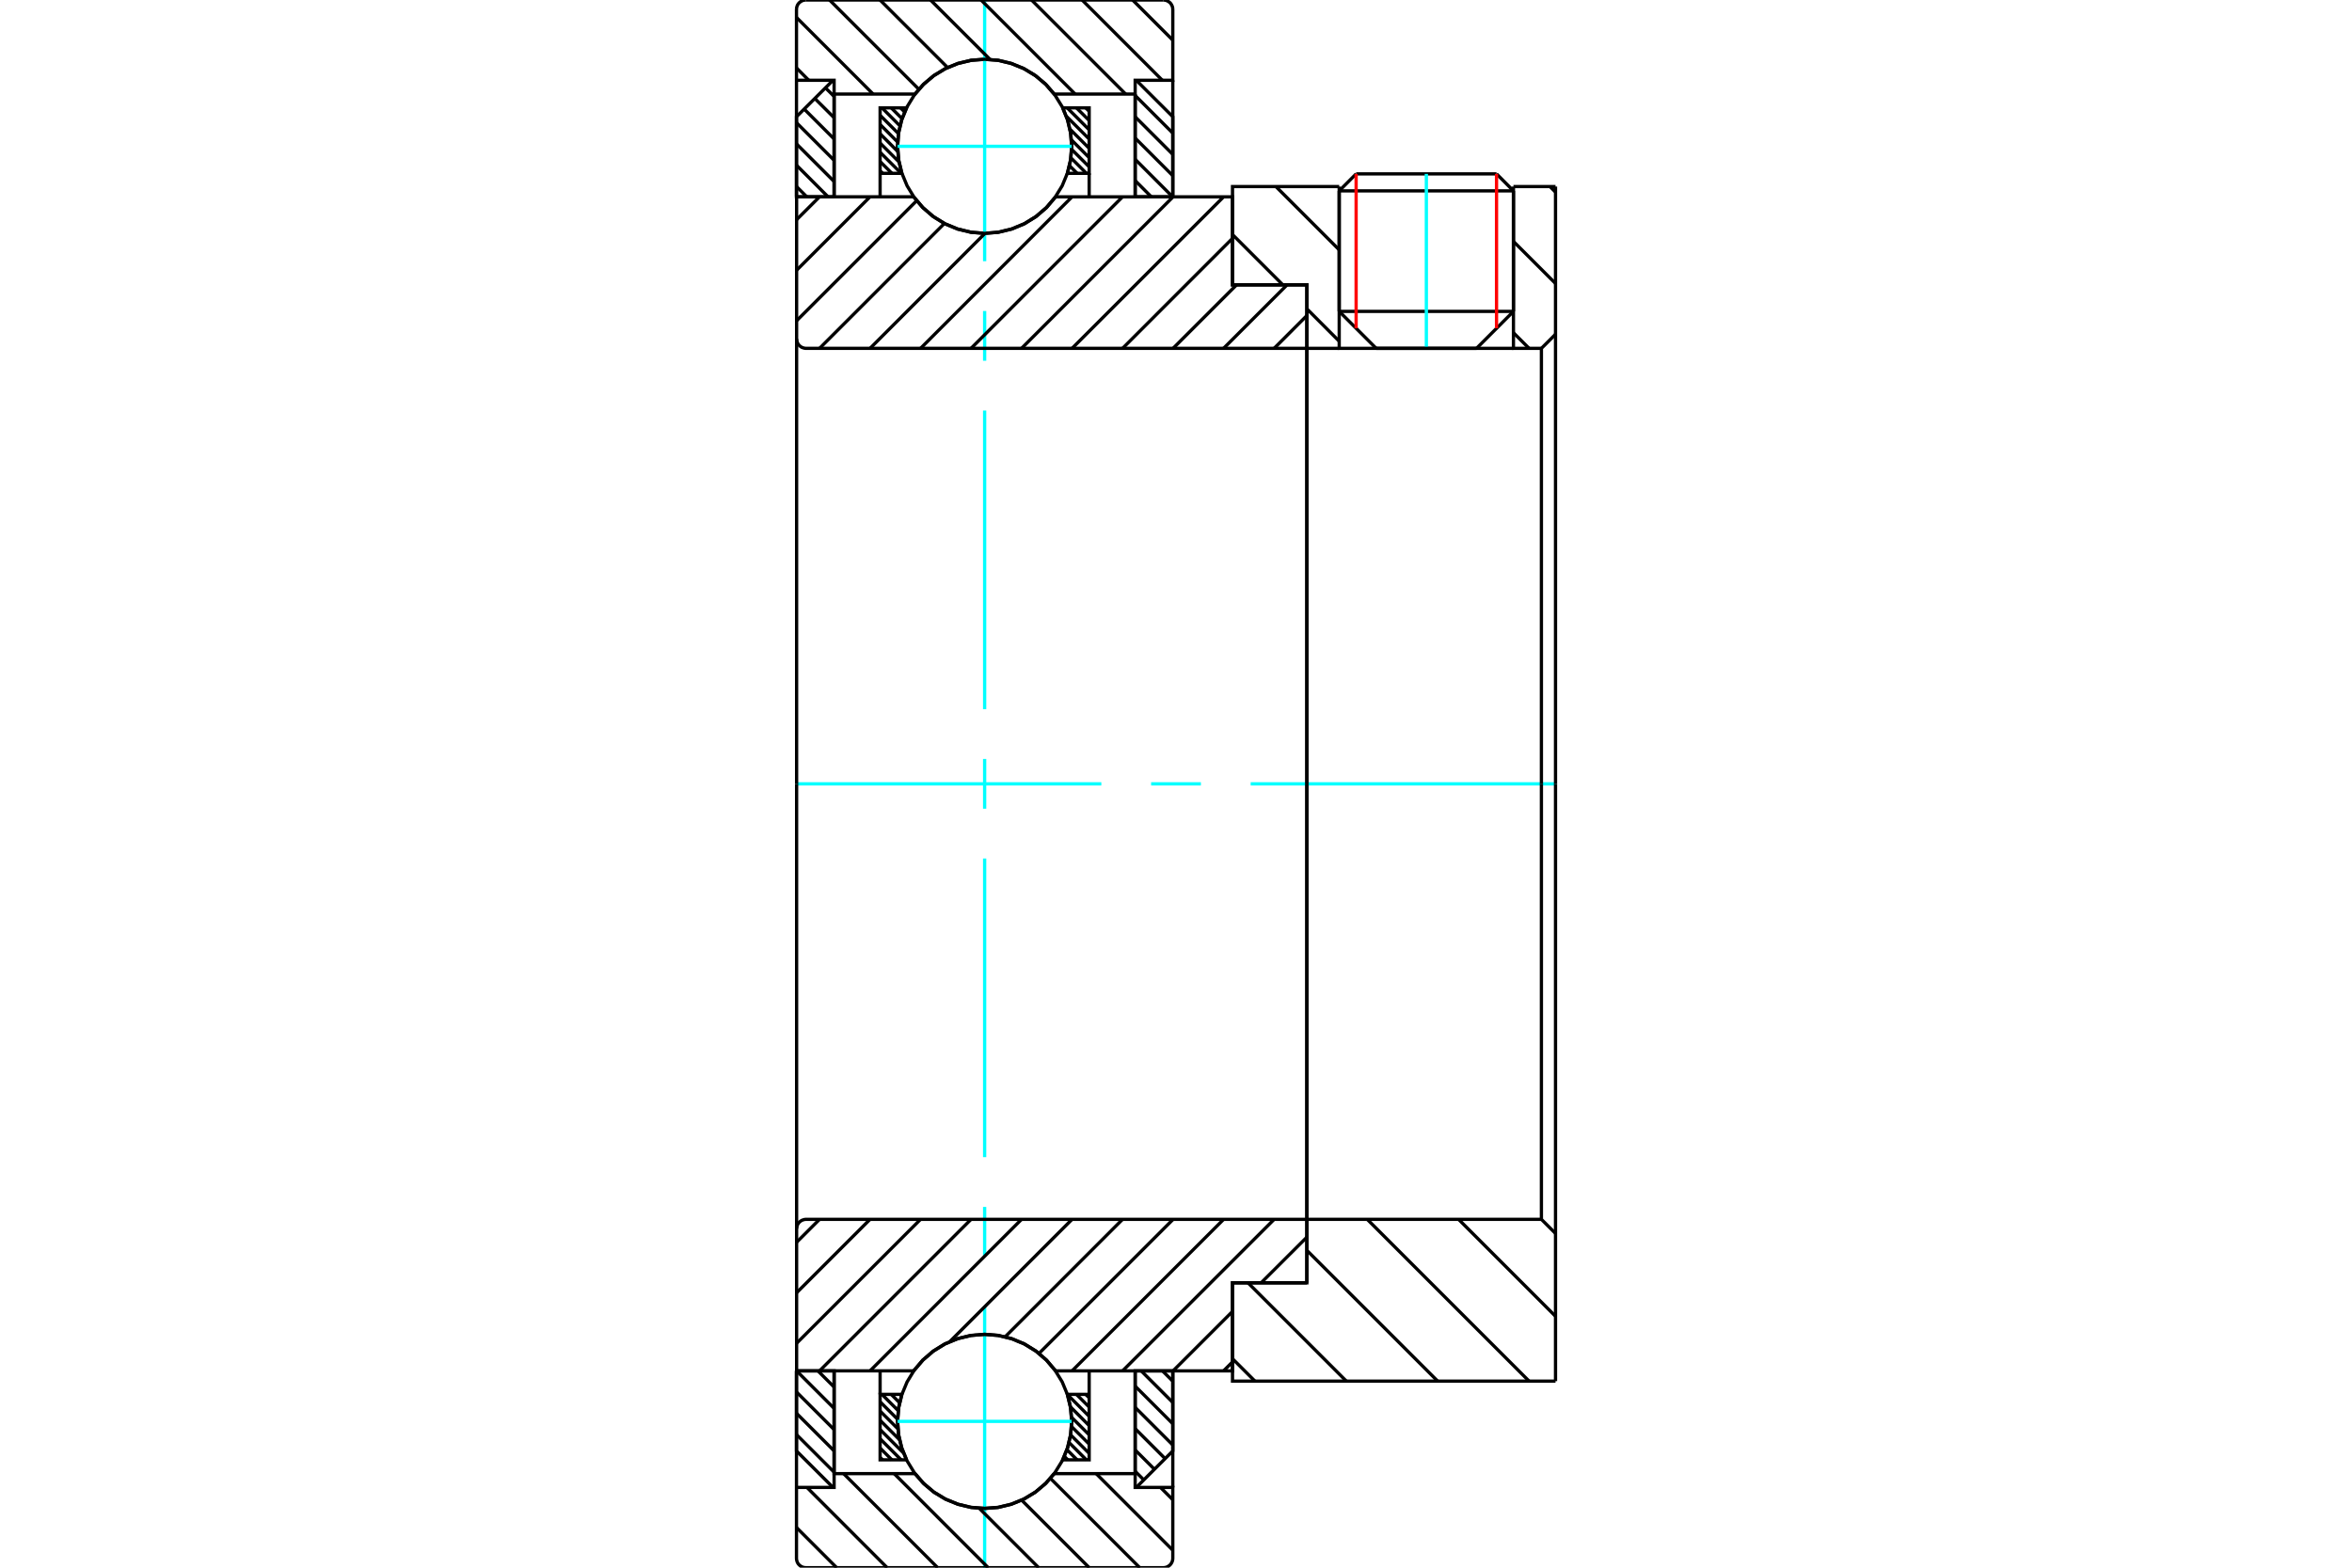 <?xml version="1.0" standalone="no"?>
<!DOCTYPE svg PUBLIC "-//W3C//DTD SVG 1.1//EN"
	"http://www.w3.org/Graphics/SVG/1.1/DTD/svg11.dtd">
<svg xmlns="http://www.w3.org/2000/svg" height="100%" width="100%" viewBox="0 0 36000 24000">
	<rect x="-1800" y="-1200" width="39600" height="26400" style="fill:#FFF"/>
	<g style="fill:none; fill-rule:evenodd" transform="matrix(1 0 0 1 0 0)">
		<g style="fill:none; stroke:#000; stroke-width:50; shape-rendering:geometricPrecision">
			<line x1="21064" y1="5333" x2="22600" y2="5333"/>
			<line x1="20498" y1="4767" x2="23165" y2="4767"/>
			<line x1="20498" y1="2922" x2="23165" y2="2922"/>
			<line x1="20757" y1="2662" x2="22906" y2="2662"/>
			<line x1="20498" y1="4767" x2="21064" y2="5333"/>
			<line x1="22600" y1="5333" x2="23165" y2="4767"/>
			<line x1="20498" y1="2922" x2="20498" y2="4767"/>
			<line x1="23165" y1="4767" x2="23165" y2="2922"/>
			<line x1="20757" y1="2662" x2="20498" y2="2922"/>
			<line x1="23165" y1="2922" x2="22906" y2="2662"/>
		</g>
		<g style="fill:none; stroke:#0FF; stroke-width:50; shape-rendering:geometricPrecision">
			<line x1="21832" y1="5333" x2="21832" y2="2662"/>
		</g>
		<g style="fill:none; stroke:#000; stroke-width:50; shape-rendering:geometricPrecision">
			<line x1="12191" y1="21962" x2="12767" y2="22538"/>
			<line x1="12191" y1="21636" x2="12767" y2="22212"/>
			<line x1="12191" y1="21310" x2="12767" y2="21886"/>
			<line x1="12193" y1="20987" x2="12767" y2="21561"/>
			<line x1="12519" y1="20987" x2="12767" y2="21235"/>
			<polyline points="12191,20987 12191,22213 12750,22771"/>
			<polyline points="12767,22560 12767,20987 12191,20987"/>
		</g>
		<g style="fill:none; stroke:#0FF; stroke-width:50; shape-rendering:geometricPrecision">
			<line x1="12191" y1="12000" x2="16857" y2="12000"/>
			<line x1="17619" y1="12000" x2="18381" y2="12000"/>
			<line x1="19143" y1="12000" x2="23809" y2="12000"/>
		</g>
		<g style="fill:none; stroke:#000; stroke-width:50; shape-rendering:geometricPrecision">
			<line x1="12191" y1="2855" x2="12349" y2="3013"/>
			<line x1="12191" y1="2529" x2="12674" y2="3013"/>
			<line x1="12191" y1="2203" x2="12767" y2="2779"/>
			<line x1="12191" y1="1878" x2="12767" y2="2454"/>
			<line x1="12309" y1="1670" x2="12767" y2="2128"/>
			<line x1="12471" y1="1507" x2="12767" y2="1802"/>
			<line x1="12634" y1="1344" x2="12767" y2="1476"/>
			<line x1="12767" y1="3013" x2="12767" y2="1440"/>
			<polyline points="12750,1229 12191,1787 12191,3013 12767,3013"/>
			<line x1="17793" y1="20987" x2="17951" y2="21145"/>
			<line x1="17467" y1="20987" x2="17951" y2="21471"/>
			<line x1="17375" y1="21221" x2="17951" y2="21797"/>
			<line x1="17375" y1="21546" x2="17951" y2="22122"/>
			<line x1="17375" y1="21872" x2="17833" y2="22330"/>
			<line x1="17375" y1="22198" x2="17670" y2="22493"/>
			<line x1="17375" y1="22524" x2="17507" y2="22656"/>
			<polyline points="17951,20987 17951,22213 17392,22771"/>
			<polyline points="17375,22560 17375,20987 17951,20987"/>
			<line x1="17375" y1="1462" x2="17951" y2="2038"/>
			<line x1="17375" y1="1788" x2="17951" y2="2364"/>
			<line x1="17375" y1="2114" x2="17951" y2="2690"/>
			<line x1="17375" y1="2439" x2="17948" y2="3013"/>
			<line x1="17375" y1="2765" x2="17622" y2="3013"/>
			<line x1="17375" y1="3013" x2="17375" y2="1440"/>
			<polyline points="17392,1229 17951,1787 17951,3013 17375,3013"/>
			<line x1="16618" y1="21347" x2="16671" y2="21399"/>
			<line x1="16476" y1="21347" x2="16671" y2="21541"/>
			<line x1="16340" y1="21352" x2="16671" y2="21683"/>
			<line x1="16385" y1="21539" x2="16671" y2="21825"/>
			<line x1="16402" y1="21698" x2="16671" y2="21966"/>
			<line x1="16401" y1="21839" x2="16671" y2="22108"/>
			<line x1="16387" y1="21967" x2="16671" y2="22250"/>
			<line x1="16363" y1="22084" x2="16628" y2="22349"/>
			<line x1="16331" y1="22194" x2="16486" y2="22349"/>
			<line x1="16291" y1="22296" x2="16344" y2="22349"/>
			<line x1="13783" y1="21347" x2="13799" y2="21363"/>
			<line x1="13641" y1="21347" x2="13769" y2="21475"/>
			<line x1="13499" y1="21347" x2="13748" y2="21596"/>
			<line x1="13471" y1="21460" x2="13739" y2="21728"/>
			<line x1="13471" y1="21602" x2="13743" y2="21874"/>
			<line x1="13471" y1="21744" x2="13768" y2="22041"/>
			<line x1="13471" y1="21886" x2="13828" y2="22243"/>
			<line x1="13471" y1="22027" x2="13793" y2="22349"/>
			<line x1="13471" y1="22169" x2="13651" y2="22349"/>
			<line x1="13471" y1="22311" x2="13509" y2="22349"/>
			<line x1="13471" y1="21347" x2="13471" y2="20987"/>
			<polyline points="16671,20987 16671,21347 16671,22349 16267,22349 16343,22158 16389,21957 16404,21752 16387,21547 16338,21347 16671,21347"/>
			<polyline points="13875,22349 13471,22349 13471,21347 13803,21347 13755,21547 13738,21752 13752,21957 13798,22158 13875,22349"/>
			<line x1="16618" y1="1651" x2="16671" y2="1704"/>
			<line x1="16476" y1="1651" x2="16671" y2="1845"/>
			<line x1="16334" y1="1651" x2="16671" y2="1987"/>
			<line x1="16322" y1="1780" x2="16671" y2="2129"/>
			<line x1="16378" y1="1978" x2="16671" y2="2271"/>
			<line x1="16400" y1="2142" x2="16671" y2="2413"/>
			<line x1="16402" y1="2286" x2="16671" y2="2554"/>
			<line x1="16392" y1="2417" x2="16628" y2="2653"/>
			<line x1="16370" y1="2537" x2="16486" y2="2653"/>
			<line x1="16340" y1="2649" x2="16344" y2="2653"/>
			<line x1="13783" y1="1651" x2="13846" y2="1714"/>
			<line x1="13641" y1="1651" x2="13807" y2="1817"/>
			<line x1="13499" y1="1651" x2="13775" y2="1927"/>
			<line x1="13471" y1="1765" x2="13752" y2="2046"/>
			<line x1="13471" y1="1906" x2="13740" y2="2175"/>
			<line x1="13471" y1="2048" x2="13740" y2="2318"/>
			<line x1="13471" y1="2190" x2="13760" y2="2479"/>
			<line x1="13471" y1="2332" x2="13793" y2="2653"/>
			<line x1="13471" y1="2474" x2="13651" y2="2653"/>
			<line x1="13471" y1="2615" x2="13509" y2="2653"/>
			<line x1="16671" y1="2653" x2="16671" y2="3013"/>
			<polyline points="13471,3013 13471,2653 13471,1651 13875,1651 13798,1842 13752,2043 13738,2248 13755,2453 13803,2653 13471,2653"/>
			<polyline points="16267,1651 16671,1651 16671,2653 16338,2653 16387,2453 16404,2248 16389,2043 16343,1842 16267,1651"/>
			<polyline points="16403,2240 16386,2031 16338,1828 16258,1635 16148,1457 16013,1298 15854,1162 15675,1053 15482,973 15279,924 15071,908 14862,924 14659,973 14466,1053 14288,1162 14129,1298 13993,1457 13884,1635 13804,1828 13755,2031 13739,2240 13755,2448 13804,2651 13884,2844 13993,3023 14129,3181 14288,3317 14466,3426 14659,3506 14862,3555 15071,3572 15279,3555 15482,3506 15675,3426 15854,3317 16013,3181 16148,3023 16258,2844 16338,2651 16386,2448 16403,2240"/>
		</g>
		<g style="fill:none; stroke:#0FF; stroke-width:50; shape-rendering:geometricPrecision">
			<line x1="13739" y1="2240" x2="16403" y2="2240"/>
			<line x1="15071" y1="24000" x2="15071" y2="20001"/>
			<line x1="15071" y1="19239" x2="15071" y2="18477"/>
			<line x1="15071" y1="17715" x2="15071" y2="13143"/>
			<line x1="15071" y1="12381" x2="15071" y2="11619"/>
			<line x1="15071" y1="10857" x2="15071" y2="6285"/>
			<line x1="15071" y1="5523" x2="15071" y2="4761"/>
			<line x1="15071" y1="3999" x2="15071" y2="0"/>
		</g>
		<g style="fill:none; stroke:#000; stroke-width:50; shape-rendering:geometricPrecision">
			<polyline points="16403,21760 16386,21552 16338,21349 16258,21156 16148,20977 16013,20819 15854,20683 15675,20574 15482,20494 15279,20445 15071,20428 14862,20445 14659,20494 14466,20574 14288,20683 14129,20819 13993,20977 13884,21156 13804,21349 13755,21552 13739,21760 13755,21969 13804,22172 13884,22365 13993,22543 14129,22702 14288,22838 14466,22947 14659,23027 14862,23076 15071,23092 15279,23076 15482,23027 15675,22947 15854,22838 16013,22702 16148,22543 16258,22365 16338,22172 16386,21969 16403,21760"/>
		</g>
		<g style="fill:none; stroke:#0FF; stroke-width:50; shape-rendering:geometricPrecision">
			<line x1="13739" y1="21760" x2="16403" y2="21760"/>
		</g>
		<g style="fill:none; stroke:#000; stroke-width:50; shape-rendering:geometricPrecision">
			<line x1="22325" y1="18667" x2="23809" y2="20151"/>
			<line x1="20927" y1="18667" x2="23404" y2="21144"/>
			<line x1="20003" y1="19142" x2="22005" y2="21144"/>
			<line x1="19102" y1="19639" x2="20607" y2="21144"/>
			<line x1="18865" y1="20801" x2="19208" y2="21144"/>
			<line x1="23809" y1="12000" x2="23809" y2="21144"/>
			<polyline points="23809,18883 23593,18667 23593,12000"/>
			<polyline points="23593,18667 20003,18667 20003,12000"/>
			<polyline points="20003,18667 20003,19639 18865,19639 18865,21144 23809,21144"/>
			<line x1="23724" y1="2856" x2="23809" y2="2941"/>
			<line x1="23165" y1="3696" x2="23809" y2="4340"/>
			<line x1="23165" y1="5094" x2="23404" y2="5333"/>
			<line x1="19529" y1="2856" x2="20498" y2="3825"/>
			<line x1="18865" y1="3591" x2="19635" y2="4361"/>
			<line x1="20003" y1="4728" x2="20498" y2="5224"/>
			<line x1="23809" y1="12000" x2="23809" y2="2856"/>
			<polyline points="23809,5117 23593,5333 23593,12000"/>
			<polyline points="23593,5333 23165,5333 23165,2856"/>
			<polyline points="23165,5333 20498,5333 20498,2856"/>
			<polyline points="20498,5333 20003,5333 20003,12000"/>
			<polyline points="20003,5333 20003,4361 18865,4361 18865,2856 20498,2856"/>
			<line x1="23165" y1="2856" x2="23809" y2="2856"/>
			<line x1="18865" y1="20850" x2="18728" y2="20987"/>
			<line x1="20003" y1="18940" x2="19303" y2="19639"/>
			<line x1="18865" y1="20077" x2="17955" y2="20987"/>
			<line x1="19502" y1="18667" x2="17182" y2="20987"/>
			<line x1="18729" y1="18667" x2="16409" y2="20987"/>
			<line x1="17956" y1="18667" x2="15903" y2="20720"/>
			<line x1="17182" y1="18667" x2="15385" y2="20465"/>
			<line x1="16409" y1="18667" x2="14538" y2="20539"/>
			<line x1="15636" y1="18667" x2="13317" y2="20987"/>
			<line x1="14863" y1="18667" x2="12544" y2="20987"/>
			<line x1="14090" y1="18667" x2="12193" y2="20564"/>
			<line x1="13317" y1="18667" x2="12193" y2="19791"/>
			<line x1="12544" y1="18667" x2="12193" y2="19018"/>
			<line x1="20003" y1="12000" x2="20003" y2="19639"/>
			<polyline points="20003,18667 12337,18667 12315,18669 12293,18675 12272,18683 12253,18695 12235,18710 12221,18727 12209,18746 12200,18767 12195,18789 12193,18811 12193,20987 12769,20987 13985,20987"/>
			<polyline points="16157,20987 16021,20825 15861,20687 15682,20575 15487,20494 15281,20444 15071,20427 14860,20444 14655,20494 14460,20575 14280,20687 14121,20825 13985,20987"/>
			<polyline points="16157,20987 18865,20987 18865,19639 20003,19639"/>
			<line x1="12193" y1="12000" x2="12193" y2="18811"/>
			<line x1="20003" y1="4831" x2="19502" y2="5333"/>
			<line x1="19700" y1="4361" x2="18728" y2="5333"/>
			<line x1="18927" y1="4361" x2="17955" y2="5333"/>
			<line x1="18865" y1="3649" x2="17182" y2="5333"/>
			<line x1="18729" y1="3013" x2="16409" y2="5333"/>
			<line x1="17956" y1="3013" x2="15636" y2="5333"/>
			<line x1="17182" y1="3013" x2="14863" y2="5333"/>
			<line x1="16409" y1="3013" x2="14090" y2="5333"/>
			<line x1="15077" y1="3572" x2="13317" y2="5333"/>
			<line x1="14455" y1="3421" x2="12544" y2="5333"/>
			<line x1="14030" y1="3073" x2="12193" y2="4910"/>
			<line x1="13317" y1="3013" x2="12193" y2="4137"/>
			<line x1="12544" y1="3013" x2="12193" y2="3363"/>
			<line x1="12193" y1="12000" x2="12193" y2="3013"/>
			<polyline points="12193,5189 12195,5211 12200,5233 12209,5254 12221,5273 12235,5290 12253,5305 12272,5317 12293,5325 12315,5331 12337,5333 20003,5333 20003,4361 18865,4361 18865,3013 16157,3013"/>
			<polyline points="13985,3013 14121,3175 14280,3313 14460,3425 14655,3506 14860,3556 15071,3573 15281,3556 15487,3506 15682,3425 15861,3313 16021,3175 16157,3013"/>
			<polyline points="13985,3013 12769,3013 12193,3013"/>
			<line x1="20003" y1="12000" x2="20003" y2="5333"/>
		</g>
		<g style="fill:none; stroke:#F00; stroke-width:50; shape-rendering:geometricPrecision">
			<line x1="22906" y1="2662" x2="22906" y2="5026"/>
			<line x1="20757" y1="5026" x2="20757" y2="2662"/>
		</g>
		<g style="fill:none; stroke:#000; stroke-width:50; shape-rendering:geometricPrecision">
			<line x1="12806" y1="24000" x2="12191" y2="23385"/>
			<line x1="13579" y1="24000" x2="12351" y2="22771"/>
			<line x1="14352" y1="24000" x2="12912" y2="22560"/>
			<line x1="15125" y1="24000" x2="13686" y2="22560"/>
			<line x1="15898" y1="24000" x2="14989" y2="23091"/>
			<line x1="16672" y1="24000" x2="15638" y2="22966"/>
			<line x1="17445" y1="24000" x2="16078" y2="22633"/>
			<line x1="17951" y1="23733" x2="16778" y2="22560"/>
			<line x1="17951" y1="22960" x2="17762" y2="22771"/>
			<polyline points="12191,20987 12191,22771 12191,23856 12193,23879 12198,23900 12206,23921 12218,23941 12233,23958 12250,23972 12269,23984 12290,23993 12312,23998 12335,24000 17807,24000 17829,23998 17851,23993 17872,23984 17891,23972 17909,23958 17923,23941 17935,23921 17944,23900 17949,23879 17951,23856 17951,22771 17375,22771 17375,22560 17375,20987"/>
			<line x1="17375" y1="22560" x2="16137" y2="22560"/>
			<polyline points="14004,22560 14140,22715 14298,22847 14475,22953 14665,23030 14866,23078 15071,23093 15276,23078 15476,23030 15667,22953 15843,22847 16001,22715 16137,22560"/>
			<polyline points="14004,22560 12767,22560 12767,20987"/>
			<polyline points="12767,22560 12767,22771 12191,22771"/>
			<line x1="17951" y1="22771" x2="17951" y2="20987"/>
			<line x1="17336" y1="0" x2="17951" y2="615"/>
			<line x1="16563" y1="0" x2="17791" y2="1229"/>
			<line x1="15789" y1="0" x2="17229" y2="1440"/>
			<line x1="15016" y1="0" x2="16456" y2="1440"/>
			<line x1="14243" y1="0" x2="15153" y2="909"/>
			<line x1="13470" y1="0" x2="14504" y2="1034"/>
			<line x1="12697" y1="0" x2="14064" y2="1367"/>
			<line x1="12191" y1="267" x2="13364" y2="1440"/>
			<line x1="12191" y1="1040" x2="12379" y2="1229"/>
			<polyline points="12191,3013 12191,1229 12191,144"/>
			<polyline points="12335,0 12312,2 12290,7 12269,16 12250,28 12233,42 12218,59 12206,79 12198,100 12193,121 12191,144"/>
			<line x1="12335" y1="0" x2="17807" y2="0"/>
			<polyline points="17951,144 17949,121 17944,100 17935,79 17923,59 17909,42 17891,28 17872,16 17851,7 17829,2 17807,0"/>
			<polyline points="17951,144 17951,1229 17375,1229 17375,1440 17375,3013"/>
			<polyline points="17375,1440 16137,1440 16001,1285 15843,1153 15667,1047 15476,970 15276,922 15071,907 14866,922 14665,970 14475,1047 14298,1153 14140,1285 14004,1440 12767,1440 12767,3013"/>
			<polyline points="12767,1440 12767,1229 12191,1229"/>
			<line x1="17951" y1="1229" x2="17951" y2="3013"/>
		</g>
	</g>
</svg>
